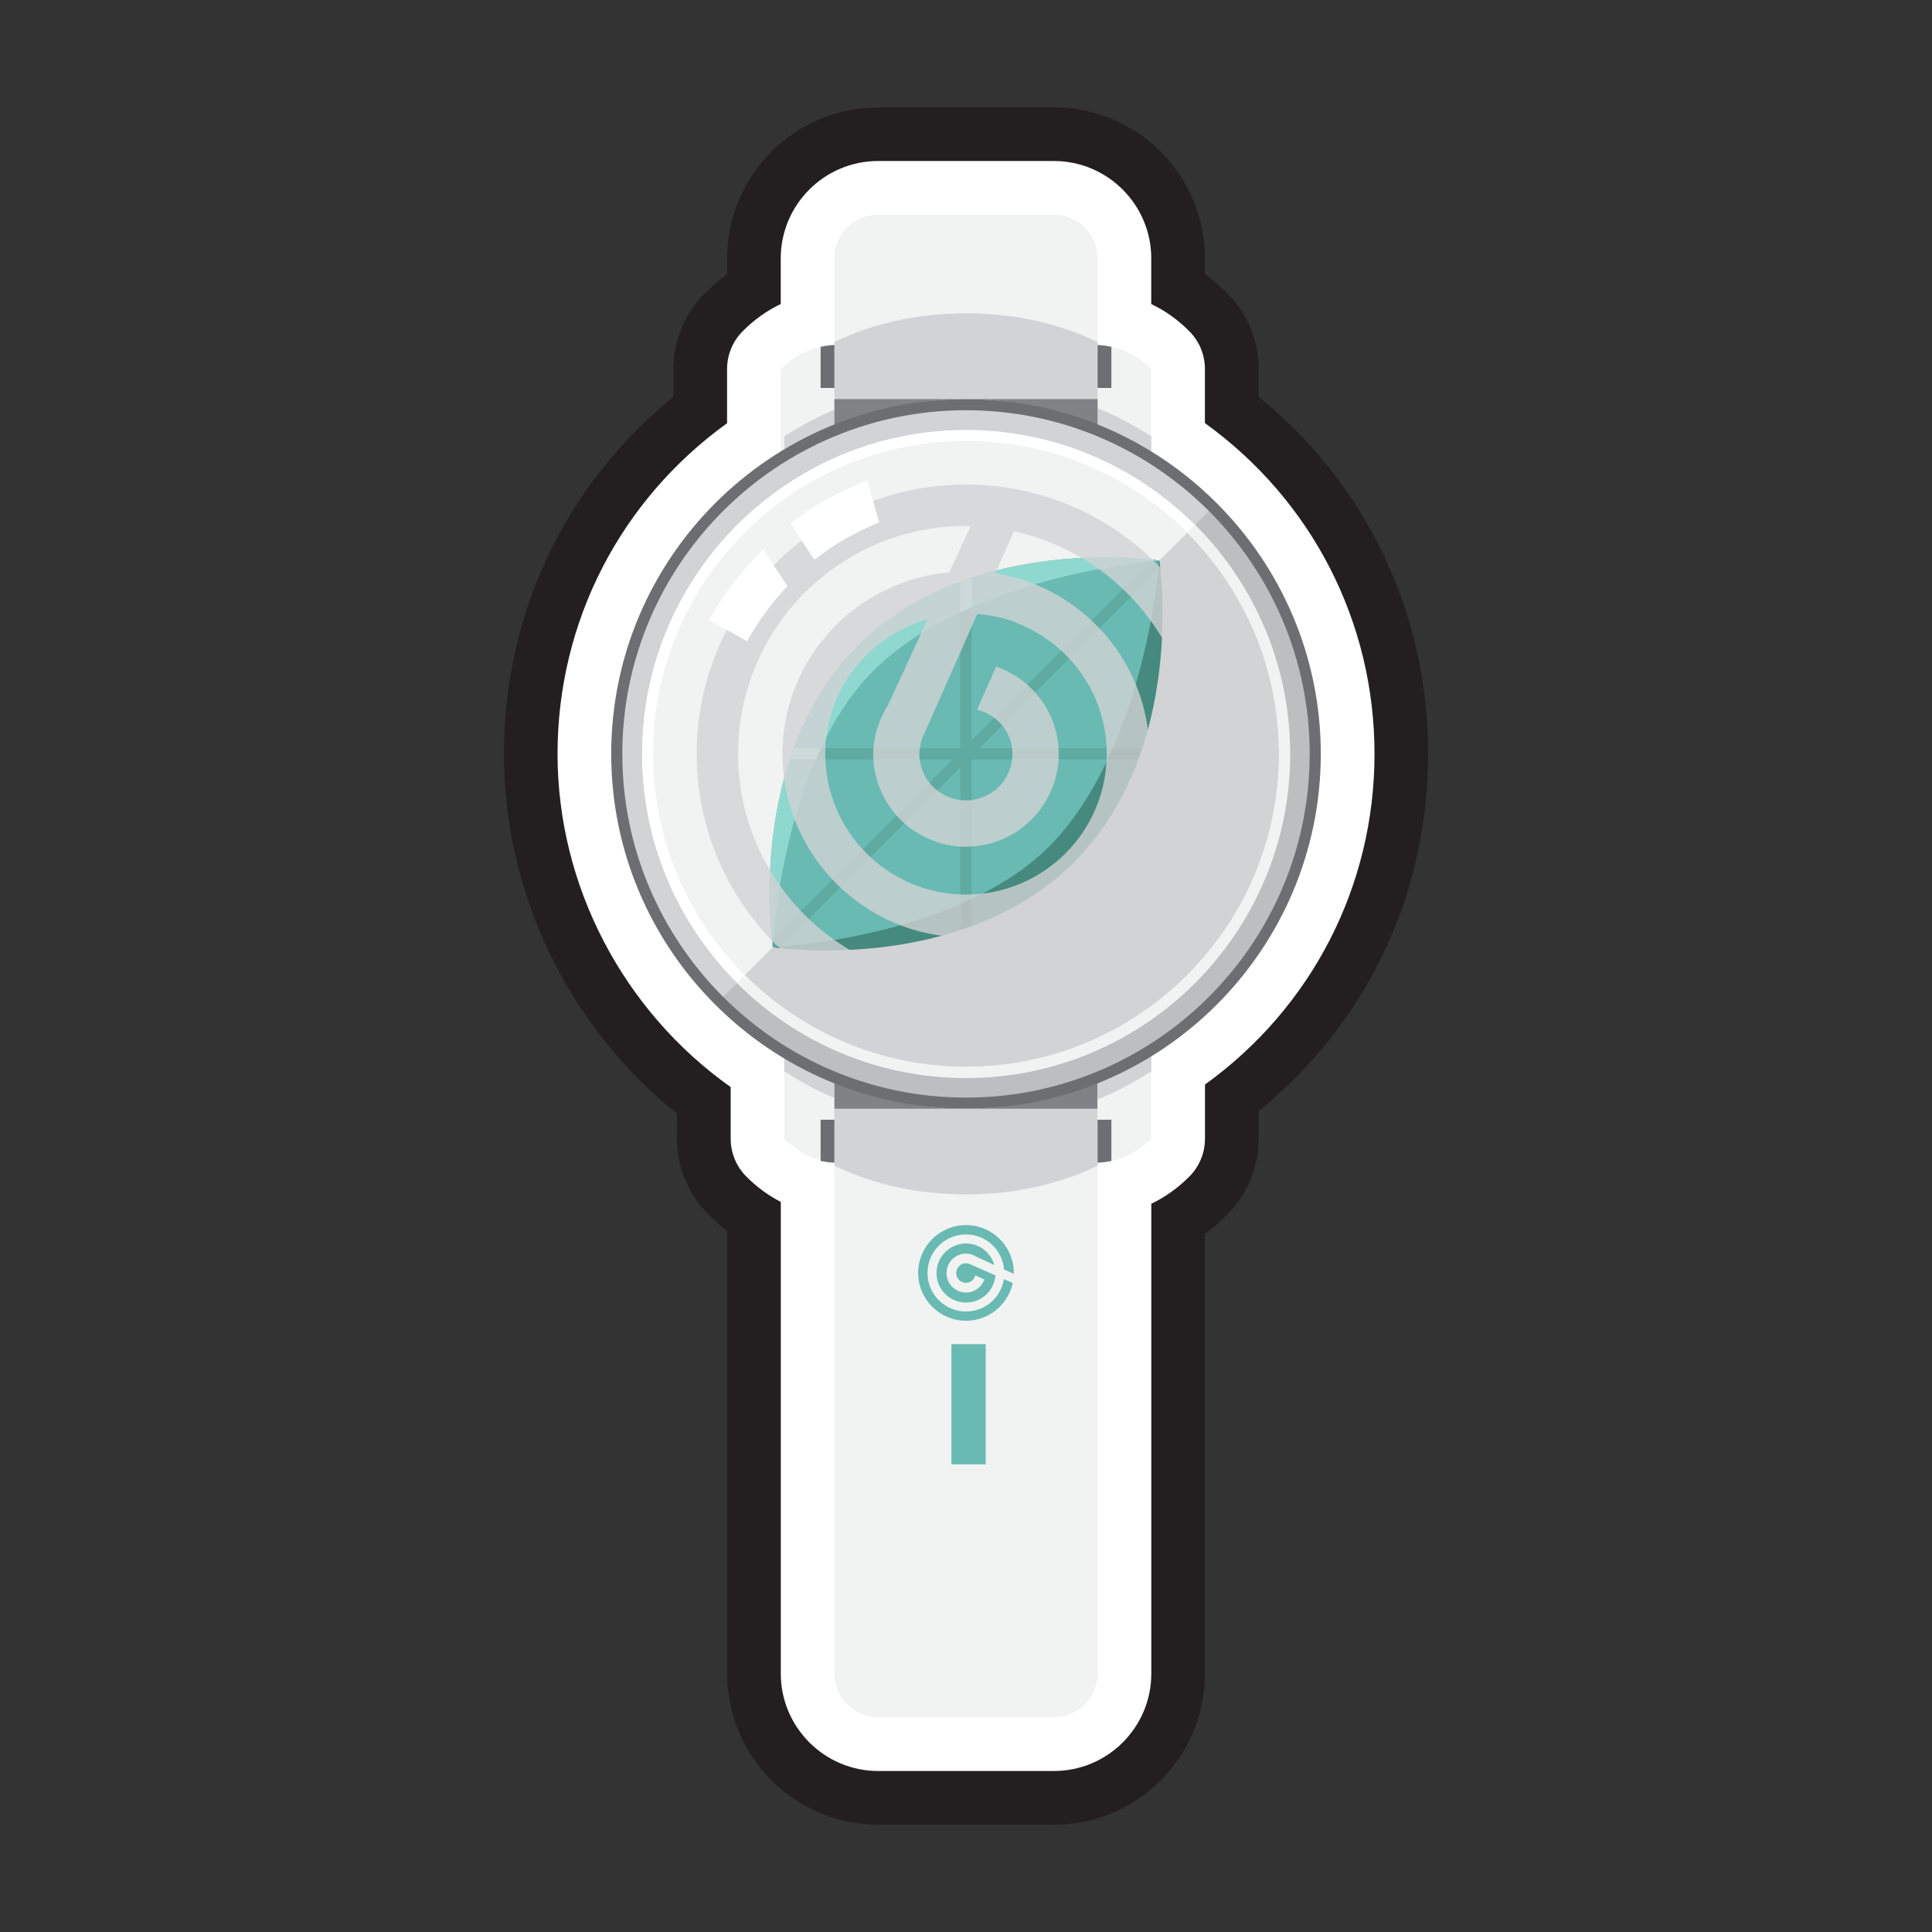 <?xml version="1.0" encoding="UTF-8"?><svg xmlns="http://www.w3.org/2000/svg" width="36" height="36" viewBox="0 0 36 36"><rect x="0" y="0" width="36" height="36" fill="#333333" stroke="none"/><g isolation="isolate"><g id="b"><path d="M23.452,7.393v-.516c0-.534-.208-1.036-.583-1.412-.132-.132-.271-.252-.417-.36v-.29c0-1.552-1.263-2.814-2.814-2.814h-3.274c-1.553,0-2.815,1.263-2.815,2.814v.29c-.145.108-.284.228-.415.359-.377.377-.585.879-.585,1.413v.516c-2.015,1.638-3.159,4.035-3.159,6.655,0,2.603,1.196,5.072,3.226,6.705v.465c0,.534.208,1.036.585,1.413.11.11.227.213.349.308v8.247c0,1.552,1.263,2.815,2.815,2.815h3.274c1.552,0,2.814-1.263,2.814-2.815v-8.195c.145-.108.284-.228.415-.359.377-.377.585-.879.585-1.413v-.516c2.015-1.639,3.159-4.036,3.159-6.655s-1.145-5.017-3.159-6.655Z" fill="#231f20" stroke-width="0"/><path d="M22.452,7.886v-1.009c0-.265-.104-.519-.292-.706-.213-.214-.45-.383-.708-.505v-.851c0-1-.814-1.815-1.815-1.815h-3.274c-1.001,0-1.815.814-1.815,1.815v.85c-.258.123-.495.292-.708.506-.188.188-.292.441-.292.706v1.009c-1.988,1.433-3.159,3.697-3.159,6.162,0,2.459,1.223,4.788,3.226,6.208v.962c0,.265.105.519.293.707.191.192.408.351.641.471v8.789c0,1.001.815,1.815,1.815,1.815h3.274c1.001,0,1.815-.814,1.815-1.815v-8.755c.258-.123.495-.292.708-.506.188-.188.292-.441.292-.706v-1.009c1.988-1.433,3.159-3.697,3.159-6.162s-1.171-4.729-3.159-6.162Z" fill="#fff" stroke-width="0"/><path d="M18,20.451c-3.53,0-6.404-2.873-6.404-6.404s2.873-6.404,6.404-6.404,6.404,2.873,6.404,6.404-2.873,6.404-6.404,6.404Z" fill="#fff" stroke-width="0"/><path d="M15.548,20.068v11.117c0,.45.365.815.815.815h3.275c.45,0,.815-.365.815-.815v-11.117c-.758.411-1.583.59-2.452.59s-1.694-.179-2.452-.59Z" fill="#f1f2f2" stroke-width="0"/><path d="M19.637,4h-3.275c-.45,0-.815.365-.815.815v3.211c.758-.309,1.583-.486,2.452-.486s1.694.177,2.452.486v-3.211c0-.45-.365-.815-.815-.815Z" fill="#f1f2f2" stroke-width="0"/><path d="M18,7.54c-3.594,0-6.508,2.913-6.508,6.508s2.913,6.508,6.508,6.508,6.508-2.913,6.508-6.508-2.913-6.508-6.508-6.508ZM18,20.087c-3.331,0-6.039-2.709-6.039-6.039s2.709-6.039,6.039-6.039,6.039,2.709,6.039,6.039-2.709,6.039-6.039,6.039Z" fill="#d1d3d4" stroke-width="0"/><circle cx="17.97" cy="14.017" r="5.488" fill="#f1f2f2" stroke-width="0"/><circle cx="18" cy="14.047" r="5.832" fill="#f1f2f2" stroke-width="0"/><path d="M18,7.54c-3.594,0-6.508,2.913-6.508,6.508s2.913,6.508,6.508,6.508,6.508-2.913,6.508-6.508-2.913-6.508-6.508-6.508ZM18,20.087c-3.331,0-6.039-2.709-6.039-6.039s2.709-6.039,6.039-6.039,6.039,2.709,6.039,6.039-2.709,6.039-6.039,6.039Z" fill="#d1d3d4" stroke-width="0"/><path d="M22.122,9.925l-8.243,8.244c1.056,1.056,2.514,1.71,4.122,1.71,3.216,0,5.832-2.616,5.832-5.832,0-1.608-.654-3.066-1.71-4.122Z" fill="#d1d3d4" stroke-width="0"/><path d="M24.508,14.047c0-1.797-.728-3.424-1.906-4.601l-.333.333c1.094,1.094,1.771,2.603,1.771,4.269,0,3.33-2.709,6.039-6.039,6.039-1.665,0-3.175-.677-4.269-1.771l-.333.333c1.178,1.178,2.804,1.906,4.601,1.906,3.594,0,6.508-2.913,6.508-6.508Z" fill="#bcbec0" stroke-width="0"/><path d="M23.832,14.047c0,3.216-2.616,5.832-5.832,5.832-1.608,0-3.066-.654-4.122-1.71l-.147.147c1.093,1.093,2.603,1.771,4.269,1.771,3.331,0,6.039-2.709,6.039-6.039,0-1.665-.677-3.175-1.771-4.269l-.147.147c1.056,1.056,1.71,2.514,1.71,4.122Z" fill="#f1f2f2" stroke-width="0"/><path d="M14.548,8.55v-1.674c.478-.478,1-.447,1-.447v1.597c-.352.143-.682.324-1.0.524Z" fill="#f1f2f2" stroke-width="0"/><path d="M20.452,8.026v-1.597s.522-.032,1.0.447v1.674c-.318-.2-.648-.381-1-.524Z" fill="#f1f2f2" stroke-width="0"/><path d="M14.614,19.544v1.674c.478.478,1.0.447,1.0.447v-1.597c-.352-.143-.682-.324-1-.524Z" fill="#f1f2f2" stroke-width="0"/><path d="M15.614,20.068v.42c-.352-.143-.682-.324-1-.524v-.42c.318.2.648.381,1.0.524Z" fill="#d1d3d4" stroke-width="0"/><path d="M18,22.255c.866,0,1.69-.168,2.452-.534v-1.652c-.758.411-1.583.59-2.452.59s-1.694-.179-2.452-.59v1.652c.762.366,1.586.534,2.452.534Z" fill="#d1d3d4" stroke-width="0"/><path d="M20.452,20.659v-.59c-.758.411-1.583.59-2.452.59h2.452Z" fill="#808285" stroke-width="0"/><path d="M15.548,20.659h2.452c-.869,0-1.694-.179-2.452-.59v.59Z" fill="#808285" stroke-width="0"/><path d="M20.452,20.068v1.597s.522.032,1-.447v-1.674c-.318.2-.648.381-1.0.524Z" fill="#f1f2f2" stroke-width="0"/><path d="M20.452,20.068v.42c.352-.143.682-.324,1-.524v-.42c-.318.2-.648.381-1.0.524Z" fill="#d1d3d4" stroke-width="0"/><path d="M15.614,8.026v-.42c-.352.143-.682.324-1.0.524v.42c.318-.2.648-.381,1-.524Z" fill="#d1d3d4" stroke-width="0"/><path d="M20.452,8.026v-.42c.352.143.682.324,1.0.524v.42c-.318-.2-.648-.381-1-.524Z" fill="#d1d3d4" stroke-width="0"/><path d="M18,5.839c.866,0,1.69.168,2.452.534v1.652c-.758-.411-1.583-.59-2.452-.59s-1.694.179-2.452.59v-1.652c.762-.366,1.586-.534,2.452-.534Z" fill="#d1d3d4" stroke-width="0"/><path d="M20.452,7.436v.59c-.758-.411-1.583-.59-2.452-.59h2.452Z" fill="#808285" stroke-width="0"/><path d="M15.548,7.436h2.452c-.869,0-1.694.179-2.452.59v-.59Z" fill="#808285" stroke-width="0"/><path d="M21.602,10.445s-3.495-.534-5.616,1.587-1.587,5.616-1.587,5.616c0,0,3.495.534,5.616-1.587s1.587-5.616,1.587-5.616Z" fill="#68bab2" stroke-width="0"/><path d="M15.291,21.632c.149.032.257.033.257.033v-.8h-.257v.768Z" fill="#6d6e71" stroke-width="0"/><path d="M20.709,21.632c-.149.032-.257.033-.257.033v-.8s.257,0,.257,0v.768Z" fill="#6d6e71" stroke-width="0"/><path d="M15.291,6.462c.149-.032.257-.033.257-.033v.8h-.257v-.768Z" fill="#6d6e71" stroke-width="0"/><path d="M20.709,6.462c-.149-.032-.257-.033-.257-.033v.8s.257,0,.257,0v-.768Z" fill="#6d6e71" stroke-width="0"/><path d="M21.602,10.445s-.05-.007-.13-.016l-7.089,7.089c.009.081.016.13.016.13,0,0,.05.007.13.016l7.089-7.089c-.009-.081-.016-.13-.016-.13Z" fill="#5faaa1" stroke-width="0"/><path d="M14.721,14.151h6.485c.025-.069.05-.138.073-.208h-6.485c-.025.069-.05.138-.073.208Z" fill="#5faaa1" stroke-width="0"/><path d="M17.896,17.326c.069-.023.138-.047.208-.073v-6.485c-.069.023-.138.048-.208.073v6.485Z" fill="#5faaa1" stroke-width="0"/><path d="M20.015,16.062c2.121-2.121,1.587-5.616,1.587-5.616,0,0-.231,3.304-1.906,5.173s-5.298,2.03-5.298,2.03c0,0,3.495.534,5.617-1.587Z" fill="#46897f" stroke-width="0"/><path d="M15.985,12.033c2.121-2.121,5.616-1.587,5.616-1.587,0,0-3.304.231-5.173,1.906s-2.03,5.298-2.03,5.298c0,0-.534-3.495,1.587-5.617Z" fill="#8fd8d0" stroke-width="0"/><path d="M18.104,11.316v-.548c-.069.023-.138.048-.208.073v.574c.07-.033.137-.068.208-.099Z" fill="#bdf4ec" stroke-width="0"/><path d="M15.205,14.151c.03-.07.059-.139.092-.208h-.503c-.025.069-.05.138-.073.208h.484Z" fill="#bdf4ec" stroke-width="0"/><path d="M18.104,16.75c-.069.033-.138.062-.208.092v.484c.051-.017.102-.035.153-.054.018-.006.036-.012.054-.019v-.503Z" fill="#30685f" stroke-width="0"/><path d="M21.206,14.151c.025-.069.05-.138.073-.208h-.548c-.031.07-.066.138-.099.208h.574Z" fill="#30685f" stroke-width="0"/><path d="M18,9.029c-2.772,0-5.018,2.247-5.018,5.018s2.247,5.018,5.018,5.018,5.018-2.247,5.018-5.018-2.247-5.018-5.018-5.018ZM18.924,11.601c.99.375,1.698,1.324,1.698,2.446,0,1.448-1.174,2.622-2.622,2.622s-2.622-1.174-2.622-2.622c0-1.198.809-2.196,1.907-2.509l-.739,1.599c-.082.127-.145.266-.191.413l-.024.051.007-.001c-.04.143-.068.291-.068.448,0,.955.774,1.729,1.729,1.729s1.729-.774,1.729-1.729c0-.757-.489-1.393-1.167-1.628l-.355.803c.376.095.659.419.659.825,0,.478-.388.866-.867.866s-.867-.388-.867-.866c0-.091.039-.258.039-.258l.024-.054c.007-.018.015-.034.023-.051l.993-2.244c.25.02.49.07.715.155l-.003.006v-0ZM18,18.294c-2.345,0-4.247-1.901-4.247-4.247s1.901-4.247,4.247-4.247c.029,0,.057.003.086.005l-.397.859c-1.74.16-3.108,1.601-3.108,3.383,0,1.888,1.531,3.419,3.419,3.419s3.419-1.531,3.419-3.419c0-1.447-.902-2.677-2.172-3.176-.223-.088-.458-.148-.701-.188l.347-.784c.238.051.468.125.689.214,1.56.628,2.664,2.15,2.664,3.935,0,2.345-1.901,4.247-4.247,4.247Z" fill="#d1d3d4" mix-blend-mode="multiply" opacity=".8" stroke-width="0"/><path d="M18.547,23.765l-.471-.208c-.004-.002-.007-.003-.011-.005l-.011-.005s-.035-.008-.054-.008c-.1,0-.182.081-.182.182s.081.182.182.182c.085,0,.153-.06.173-.138l.169.075h0c-.049.142-.183.245-.342.245-.201,0-.363-.163-.363-.363s.163-.363.363-.363c.033,0,.064.006.094.014l-0-.002.011.005c.031.01.06.023.087.04l.336.155c-.066-.23-.275-.4-.527-.4-.304,0-.55.246-.55.55s.246.55.55.55c.235,0,.435-.148.513-.356h0s.001.001.001.001c.018-.047.028-.098.033-.15Z" fill="#68bab2" stroke-width="0"/><path d="M18.826,24.053c.019-.046.034-.095.045-.145l-.165-.073c-.008.051-.021.1-.039.147-.105.267-.363.456-.667.456-.396,0-.718-.321-.718-.718s.321-.718.718-.718c.374,0,.677.287.71.652l.18.083c.001-.006.001-.012.001-.018,0-.492-.399-.891-.891-.891s-.891.399-.891.891.399.891.891.891c.375,0,.694-.232.826-.559Z" fill="#68bab2" stroke-width="0"/><rect x="17.728" y="25.046" width=".639" height="2.239" fill="#68bab2" stroke-width="0"/><path d="M14.728,9.754l.448.678c.36-.292.772-.516,1.207-.701l-.225-.781c-.515.209-1.002.467-1.43.804Z" fill="#fff" stroke-width="0"/><path d="M13.213,11.556l.709.393c.204-.376.461-.716.751-1.028l-.453-.685c-.393.395-.74.83-1.007,1.32Z" fill="#fff" stroke-width="0"/><path d="M18,20.659c-3.645,0-6.611-2.966-6.611-6.611s2.966-6.611,6.611-6.611,6.611,2.966,6.611,6.611-2.966,6.611-6.611,6.611ZM18,7.644c-3.532,0-6.404,2.873-6.404,6.404s2.872,6.404,6.404,6.404,6.404-2.873,6.404-6.404-2.872-6.404-6.404-6.404Z" fill="#6d6e71" stroke-width="0"/></g></g></svg>